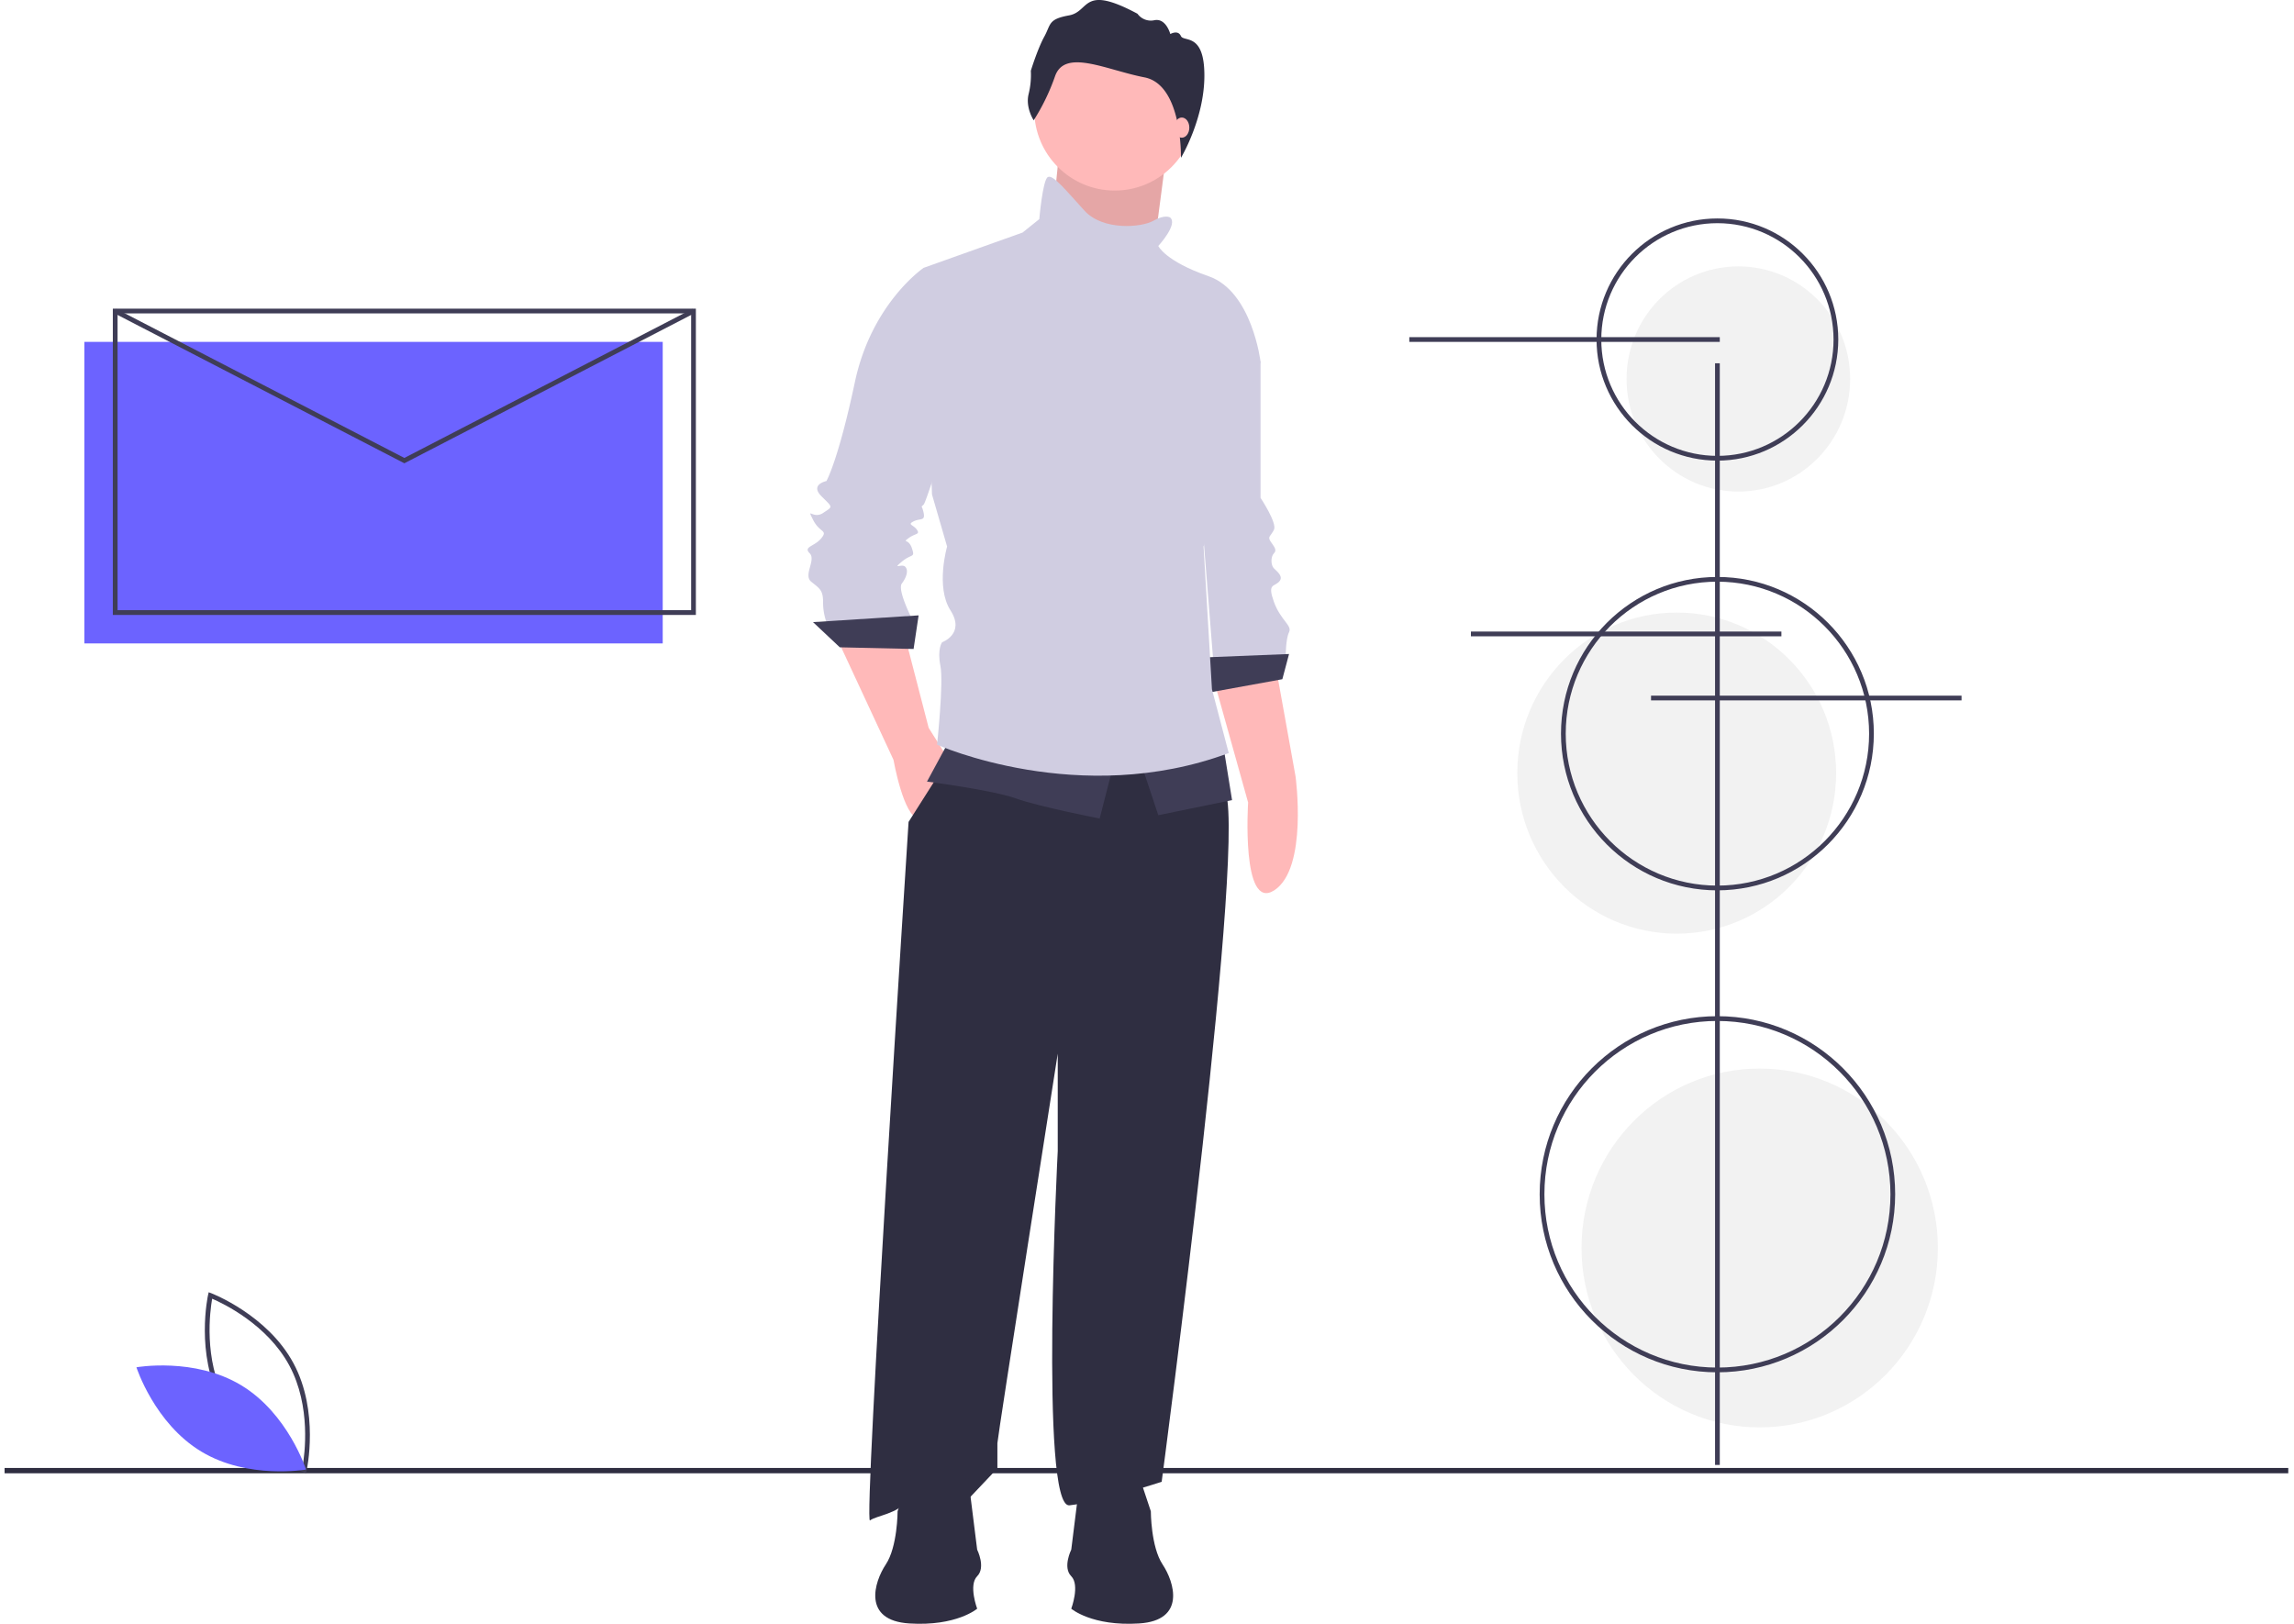 <?xml version="1.0" encoding="UTF-8"?> <svg xmlns="http://www.w3.org/2000/svg" xmlns:xlink="http://www.w3.org/1999/xlink" width="250" height="177" viewBox="0 0 249 177"><defs><clipPath id="b"><path d="M0 0h250v178H0z"></path></clipPath><filter id="a" width="100%" height="100%" x="0%" y="0%" filterUnits="objectBoundingBox"><feColorMatrix in="SourceGraphic" values="0 0 0 0 1 0 0 0 0 1 0 0 0 0 1 0 0 0 1 0"></feColorMatrix></filter><mask id="d"><g filter="url(#a)"><path d="M0 0h249v177H0z" style="fill:#000;fill-opacity:.102;stroke:none"></path></g></mask><g id="c" clip-path="url(#b)"><path d="m114.863 17.203-1.097 10.98 11.144 1.645.82-6.312.825-6.313Zm0 0" style="stroke:none;fill-rule:nonzero;fill:#000;fill-opacity:1"></path></g></defs><path d="M201.129 41.305c0-6.778-5.453-12.27-12.184-12.27s-12.183 5.492-12.183 12.27 5.453 12.27 12.183 12.27 12.184-5.493 12.184-12.27M199.602 84.262c0-9.664-7.778-17.5-17.372-17.5-9.597 0-17.375 7.836-17.375 17.5s7.778 17.496 17.375 17.496c9.594 0 17.372-7.832 17.372-17.496M210.688 136.016c0-10.801-8.696-19.555-19.418-19.555-10.723 0-19.415 8.754-19.415 19.555s8.692 19.554 19.415 19.554 19.417-8.754 19.417-19.554m0 0" style="stroke:none;fill-rule:nonzero;fill:#f2f2f2;fill-opacity:1"></path><path d="M8.695 37.262h63.028v32.867H8.695Zm0 0" style="stroke:none;fill-rule:nonzero;fill:#6c63ff;fill-opacity:1"></path><path d="M0 159.992h248.875v.582H0Zm0 0" style="stroke:none;fill-rule:nonzero;fill:#2f2e41;fill-opacity:1"></path><path d="m131.762 74.027 3.758 13.438s-.774 11.902 2.843 9.574c3.7-2.383 2.325-12.422 2.325-12.422l-2.168-12.055Zm0 0" style="stroke:none;fill-rule:nonzero;fill:#ffb9b9;fill-opacity:1"></path><path d="m133.77 36.328 3.105 3.11v14.824s1.828 2.746 1.46 3.476c-.362.73-.73.73-.362 1.282.363.55.73.914.363 1.28-.363.368-.363 1.282 0 1.65.367.362 1.098.913.547 1.46-.547.55-1.278.184-.547 2.2.73 2.011 2.012 2.558 1.644 3.292-.363.73-.363 2.563-.363 2.563l-7.855 1.097-1.645-20.68Zm0 0" style="stroke:none;fill-rule:nonzero;fill:#d0cde1;fill-opacity:1"></path><path d="m139.98 71.281-9.132.367.363 3.84 8.039-1.46Zm0 0" style="stroke:none;fill-rule:nonzero;fill:#3f3d56;fill-opacity:1"></path><path d="m114.863 17.203-1.097 10.98 11.144 1.645.82-6.312.825-6.313Zm0 0" style="stroke:none;fill-rule:nonzero;fill:#ffb9b9;fill-opacity:1"></path><use xlink:href="#c" mask="url(#d)"></use><path d="m90.66 69.45 6.211 13.359s1.094 6.222 2.738 6.406c1.645.183 3.29-6.406 3.29-6.406l-2.192-3.477-2.559-9.883Zm0 0" style="stroke:none;fill-rule:nonzero;fill:#ffb9b9;fill-opacity:1"></path><path d="m103.629 81.527-5.113 8.055s-4.934 76.68-4.204 76.129c.731-.547 3.106-.73 4.02-2.195s6.574 0 6.574 0l3.29-3.477v-2.746c0-.547 6.577-42.457 6.577-42.457v10.613s-2.011 38.98 1.278 38.617c3.289-.367 10.047-2.562 10.047-2.562s9.68-72.836 6.757-75.582c-2.921-2.746-4.199-8.969-4.199-8.969Zm0 0" style="stroke:none;fill-rule:nonzero;fill:#2f2e41;fill-opacity:1"></path><path d="M129.75 11.988c0-4.851-3.926-8.785-8.766-8.785-4.843 0-8.77 3.934-8.77 8.785 0 4.852 3.927 8.782 8.77 8.782 4.84 0 8.766-3.93 8.766-8.782m0 0" style="stroke:none;fill-rule:nonzero;fill:#ffb9b9;fill-opacity:1"></path><path d="m101.438 29.922-1.278-.73s-5.664 3.84-7.492 12.44c-1.824 8.602-3.106 10.798-3.106 10.798s-1.824.367-.546 1.648c1.277 1.281 1.277 1.098.183 1.832-1.097.73-1.828-.734-1.097.73.73 1.465 1.644 1.098.914 2.012-.73.918-2.012.918-1.278 1.649.73.73-.734 2.379.18 3.11.914.734 1.281.917 1.281 2.198a6.5 6.5 0 0 0 .364 2.196h9.5s-1.829-3.477-1.278-4.211c.547-.73.73-1.465.363-1.828-.363-.368-1.46.363-.363-.551 1.094-.914 1.461-.367 1.094-1.465-.363-1.098-1.094-.547-.363-1.098.73-.547 1.277-.363.91-.914-.364-.547-1.094-.547-.364-.914s1.278 0 1.098-.914c-.183-.918-.367-.55 0-.918.363-.363 4.2-12.808 4.2-13.176 0-.367-2.922-11.894-2.922-11.894m0 0" style="stroke:none;fill-rule:nonzero;fill:#d0cde1;fill-opacity:1"></path><path d="m99.61 67.07-11.508.735 2.921 2.746 8.04.18ZM102.898 80.797l-2.375 4.39s7.125.918 9.684 1.833c2.555.914 9.133 2.195 9.133 2.195l1.644-6.406ZM123.723 82.809l2.007 6.039 8.04-1.645-.915-5.676Zm0 0" style="stroke:none;fill-rule:nonzero;fill:#3f3d56;fill-opacity:1"></path><path d="M127.012 23.7s-.547-.368-1.828.366c-1.278.73-5.48 1.098-7.489-1.097-2.011-2.2-3.472-4.028-4.02-3.66-.546.363-.913 4.574-.913 4.574l-1.825 1.465-10.777 3.843.91 24.704 1.645 5.675s-1.278 4.39.367 6.953-.914 3.477-.914 3.477-.547.73-.184 2.563c.368 1.828-.363 8.601-.363 8.601s15.527 6.953 31.785.914l-1.828-6.953-.914-15.555s.914-2.562.73-3.66c-.183-1.101 5.481-16.472 5.481-16.472s-.914-7.688-5.664-9.333c-4.746-1.648-5.48-3.296-5.48-3.296s2.195-2.38 1.28-3.11m0 0" style="stroke:none;fill-rule:nonzero;fill:#d0cde1;fill-opacity:1"></path><path d="M112.152 13.113s-.91-1.37-.558-2.843c.207-.836.293-1.7.246-2.56 0 0 .734-2.386 1.469-3.722.734-1.332.386-1.894 2.699-2.312 2.308-.422 1.363-3.442 7.457-.176a1.79 1.79 0 0 0 1.855.7c1.262-.243 1.72 1.51 1.72 1.51s.839-.491 1.151.212c.317.7 2.563-.422 2.563 4.312 0 4.739-2.555 8.97-2.555 8.97s.188-7.97-3.98-8.774c-4.168-.809-8.653-3.16-9.735-.14a23 23 0 0 1-2.332 4.823m0 0" style="stroke:none;fill-rule:nonzero;fill:#2f2e41;fill-opacity:1"></path><path d="M129.113 13.91c0-.61-.37-1.101-.824-1.101s-.82.492-.82 1.101c0 .606.367 1.098.82 1.098s.824-.492.824-1.098m0 0" style="stroke:none;fill-rule:nonzero;fill:#ffb9b9;fill-opacity:1"></path><path d="m123.633 160.855 1.285 3.86s0 3.863 1.281 5.793c1.285 1.93 2.57 6.113-2.566 6.433-5.14.325-7.387-1.609-7.387-1.609s.961-2.57 0-3.539c-.965-.965 0-2.895 0-2.895l.961-7.722ZM98.605 160.855l-1.285 3.86s0 3.863-1.285 5.793-2.566 6.113 2.57 6.433c5.141.325 7.387-1.609 7.387-1.609s-.965-2.57 0-3.539c.965-.965 0-2.895 0-2.895l-.965-7.722Zm0 0" style="stroke:none;fill-rule:nonzero;fill:#2f2e41;fill-opacity:1"></path><path d="M186.406 39.594h.516v120.07h-.516Zm0 0" style="stroke:none;fill-rule:nonzero;fill:#3f3d56;fill-opacity:1"></path><path d="M186.664 149.57c-10.7 0-19.371-8.687-19.371-19.406s8.672-19.41 19.371-19.41c10.7 0 19.371 8.691 19.371 19.41-.012 10.711-8.676 19.395-19.37 19.406m0-38.297c-10.414 0-18.855 8.457-18.855 18.891 0 10.43 8.441 18.887 18.855 18.887s18.856-8.457 18.856-18.887c-.012-10.43-8.446-18.879-18.856-18.89M186.664 97.04c-9.414 0-17.047-7.645-17.047-17.08 0-9.433 7.633-17.077 17.047-17.077s17.047 7.644 17.047 17.078c-.012 9.426-7.637 17.066-17.047 17.078m0-33.642c-9.129 0-16.531 7.414-16.531 16.563 0 9.144 7.402 16.562 16.531 16.562s16.531-7.418 16.531-16.562c-.011-9.145-7.406-16.55-16.53-16.563M186.664 50.203c-7.277 0-13.172-5.91-13.172-13.2 0-7.288 5.895-13.194 13.172-13.194 7.274 0 13.172 5.906 13.172 13.195-.008 7.285-5.899 13.191-13.172 13.2m0-25.879c-6.988 0-12.656 5.676-12.656 12.68s5.668 12.68 12.656 12.68 12.656-5.676 12.656-12.68c-.007-7-5.668-12.672-12.656-12.68m0 0" style="stroke:none;fill-rule:nonzero;fill:#3f3d56;fill-opacity:1"></path><path d="M153.086 36.746h33.836v.516h-33.836ZM159.8 68.832h33.837v.52H159.8ZM179.43 75.82h33.84v.516h-33.84ZM75.336 67.023h-63.54V33.641h63.54Zm-63.023-.52H74.82V34.157H12.313Zm0 0" style="stroke:none;fill-rule:nonzero;fill:#3f3d56;fill-opacity:1"></path><path d="M43.566 50.492 11.934 34.13l.238-.461L43.566 49.91l31.395-16.242.238.46ZM32.852 160.559l-.278-.106c-.058-.023-6.125-2.351-8.965-7.629-2.84-5.273-1.449-11.629-1.433-11.691l.066-.29.278.102c.058.024 6.12 2.352 8.96 7.63 2.844 5.277 1.454 11.628 1.438 11.695Zm-8.786-7.977c2.399 4.461 7.192 6.746 8.407 7.27.23-1.305.953-6.575-1.446-11.032s-7.191-6.75-8.406-7.273c-.23 1.305-.953 6.578 1.445 11.035m0 0" style="stroke:none;fill-rule:nonzero;fill:#3f3d56;fill-opacity:1"></path><path d="M25.781 150.977c5.106 3.074 7.07 9.187 7.07 9.187s-6.308 1.121-11.413-1.957c-5.106-3.074-7.07-9.187-7.07-9.187s6.308-1.122 11.413 1.957m0 0" style="stroke:none;fill-rule:nonzero;fill:#6c63ff;fill-opacity:1"></path></svg> 